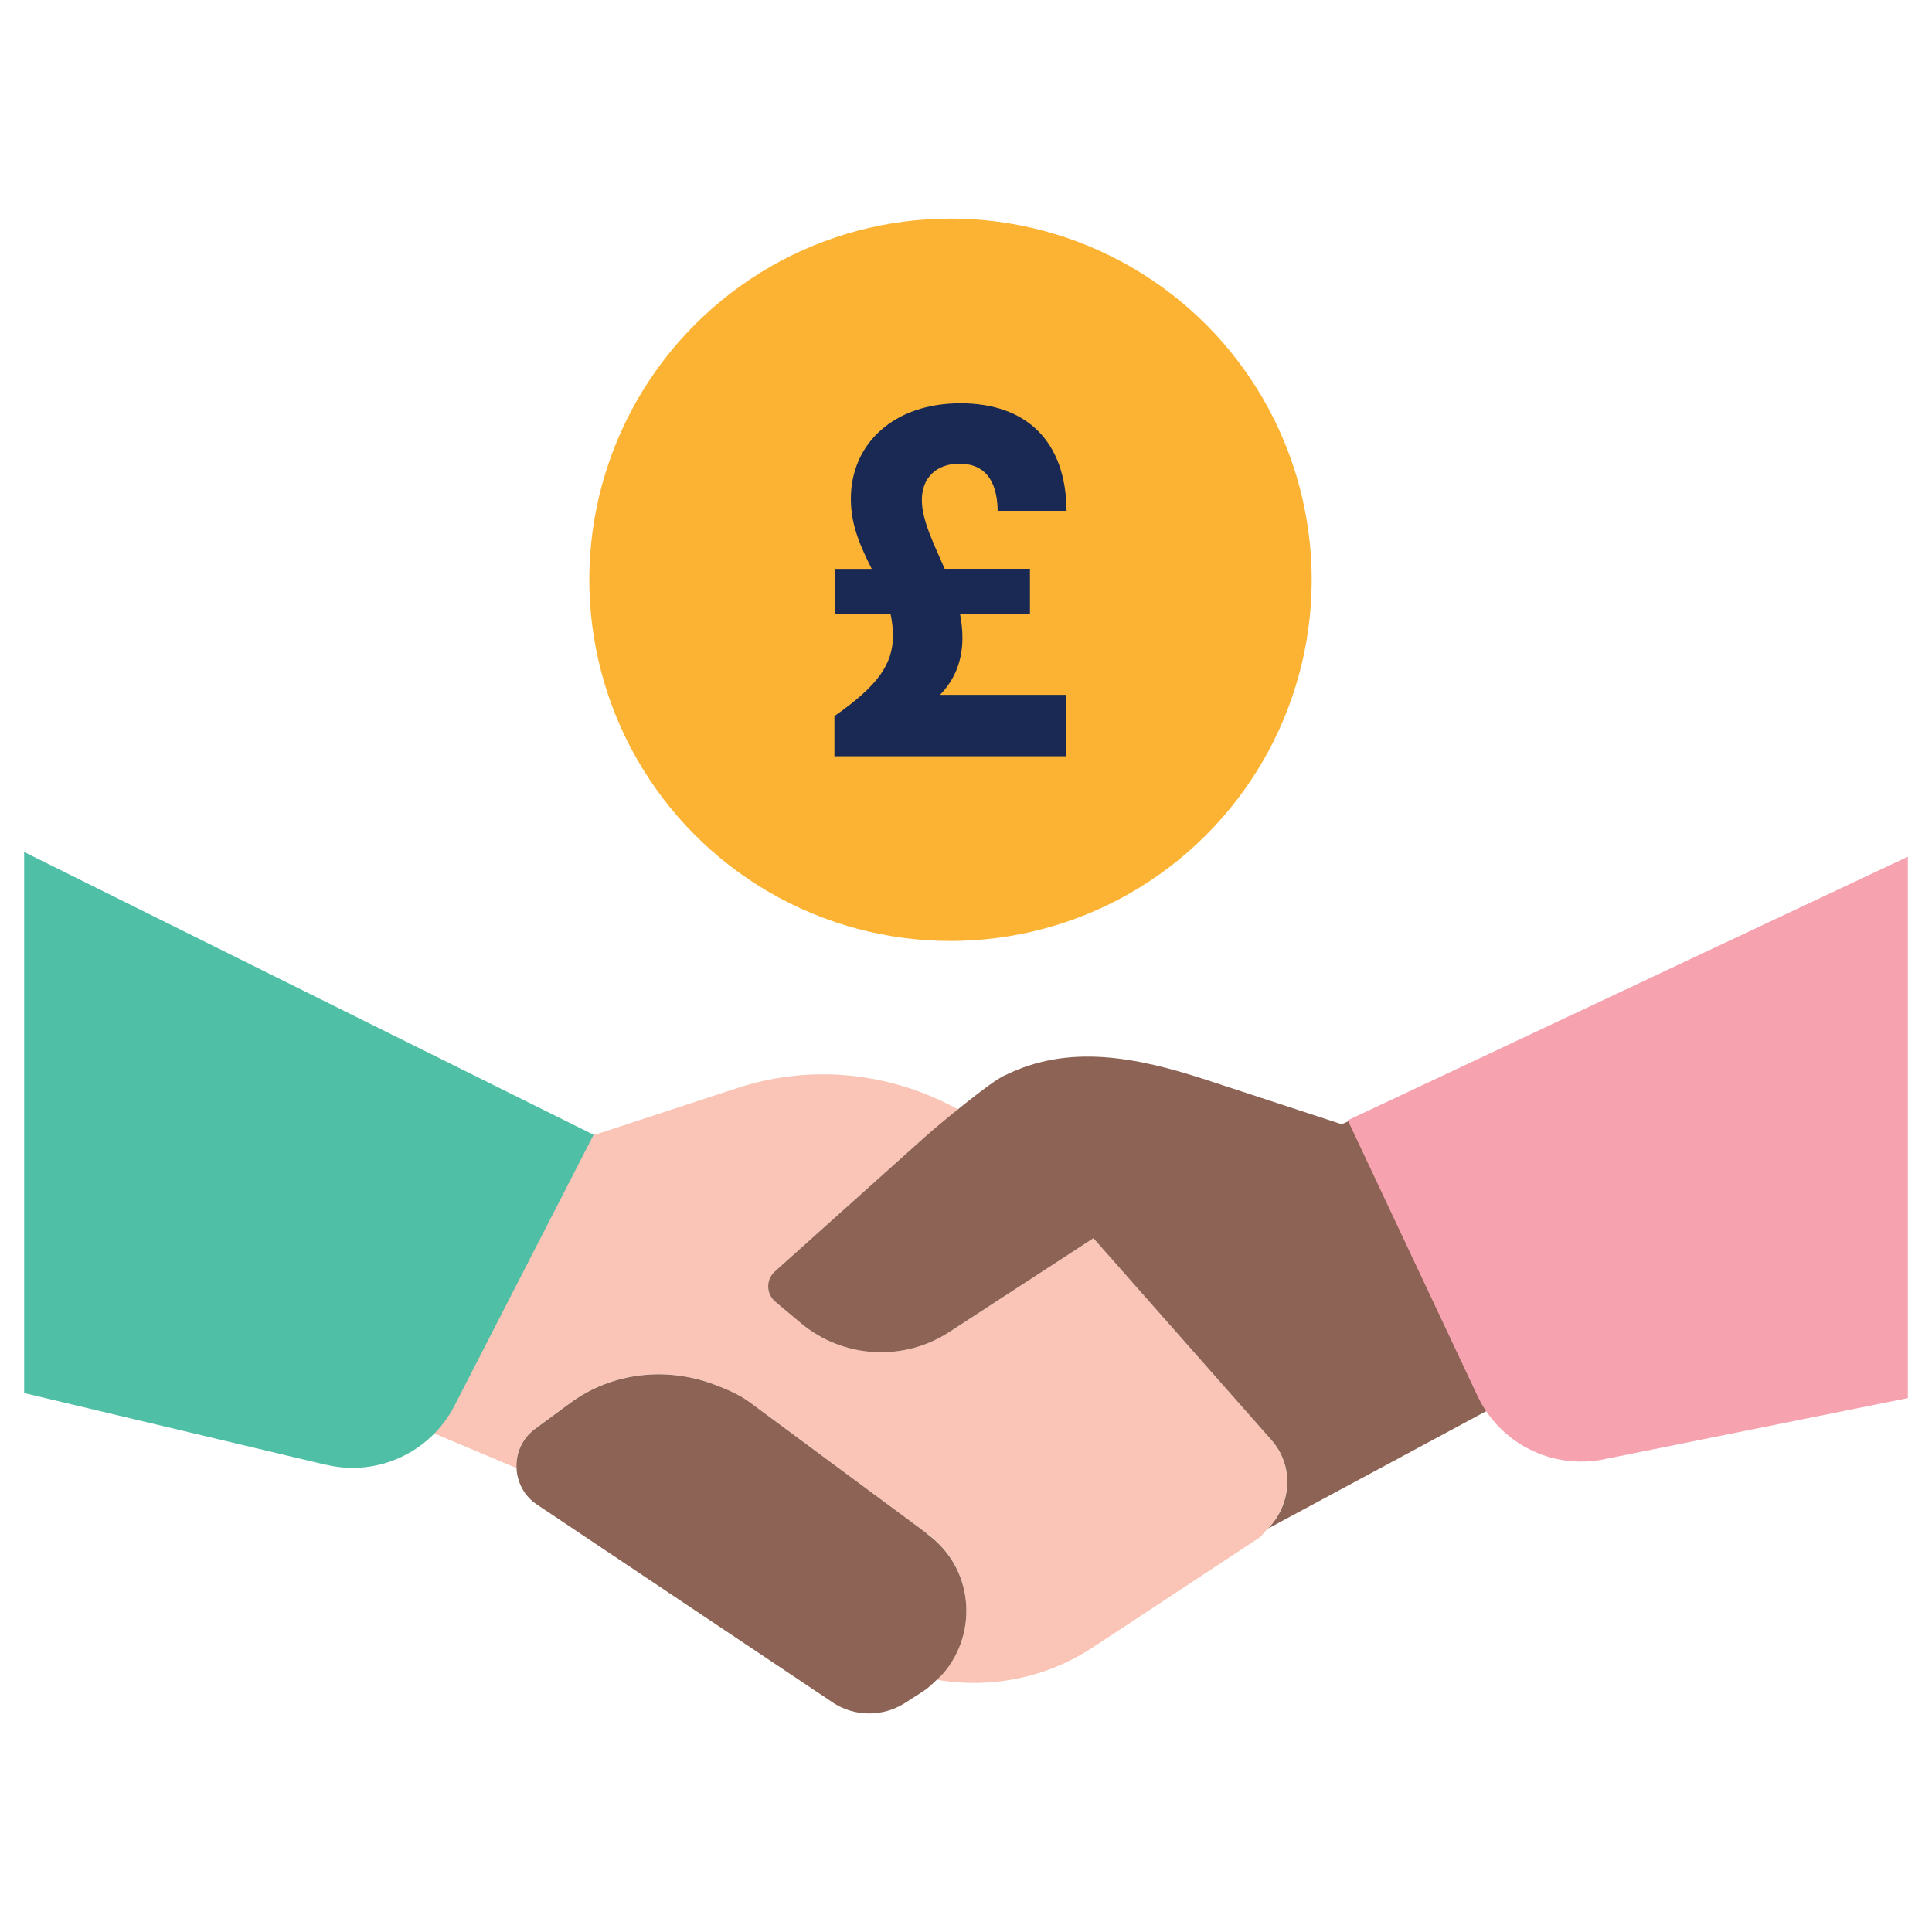 <?xml version="1.0" encoding="UTF-8"?>
<svg id="uuid-851d2b5e-453d-4ff7-a0fc-8077f9c1f2ed" data-name="Layer 1" xmlns="http://www.w3.org/2000/svg" viewBox="0 0 200 200">
  <defs>
    <style>
      .uuid-6d362d59-ce8b-4bf5-acb1-7a352c21bcf4 {
        fill: #f6a2af;
      }

      .uuid-6d362d59-ce8b-4bf5-acb1-7a352c21bcf4, .uuid-51e3a3fd-1362-4a3d-9e0e-ca1e7cd7001e, .uuid-d8a88f66-d283-4190-8dcd-e8c283809d9b, .uuid-5deff1d8-4c4e-4a01-a0ee-88e0e26a212c, .uuid-f7a2109c-0ded-4df2-83e9-f31f8272a62b, .uuid-11d2afcf-c91f-4785-9b41-5ff02d90a992 {
        stroke-width: 0px;
      }

      .uuid-51e3a3fd-1362-4a3d-9e0e-ca1e7cd7001e {
        fill: #4fbfa5;
      }

      .uuid-d8a88f66-d283-4190-8dcd-e8c283809d9b {
        fill: #fcb333;
      }

      .uuid-5deff1d8-4c4e-4a01-a0ee-88e0e26a212c {
        fill: #192954;
      }

      .uuid-f7a2109c-0ded-4df2-83e9-f31f8272a62b {
        fill: #8c6354;
      }

      .uuid-11d2afcf-c91f-4785-9b41-5ff02d90a992 {
        fill: #fac4b6;
      }
    </style>
  </defs>
  <circle class="uuid-d8a88f66-d283-4190-8dcd-e8c283809d9b" cx="98.39" cy="60.02" r="37.39" transform="translate(-8.34 16.54) rotate(-9.22)"/>
  <path class="uuid-5deff1d8-4c4e-4a01-a0ee-88e0e26a212c" d="M97.31,71.93h13.04v6.36h-23.97v-4.16c4.47-3.13,6.06-5.34,6.06-8.36,0-.77-.1-1.49-.25-2.21h-5.75v-4.67h3.8c-1.07-2.16-2.16-4.41-2.16-7.24,0-5.75,4.47-9.9,11.34-9.9s10.93,3.95,10.99,11.13h-7.13c-.05-3.39-1.54-4.88-3.95-4.88s-3.9,1.48-3.9,3.75c0,2.11,1.23,4.52,2.36,7.13h8.83v4.67h-7.24c.16.82.25,1.64.25,2.47,0,2.36-.77,4.31-2.31,5.9Z"/>
  <path class="uuid-11d2afcf-c91f-4785-9b41-5ff02d90a992" d="M131.61,149.06l-18.42-20.88-14.92,9.71c-4.75,3.09-10.98,2.73-15.34-.9l-1.96-1.64-.69-.58c-.98-.82-1-2.31-.06-3.16l15.59-13.97c1.14-1.02,2.42-1.83,3.72-2.59-6.92-3.97-15.3-5-23.16-2.43l-14.97,4.91-19.66-9.83v39.34l11.72,4.93c-.07-1.51.56-3.04,1.92-4.06l3.58-2.64c4.4-3.25,10.03-3.83,14.98-1.95,1.24.47,2.48.99,3.59,1.78l18.36,13.59c4.9,3.48,5.42,10.25,1.76,14.49-.21.25-.47.47-.71.7,5.54.96,11.33-.15,16.17-3.33l17.12-11.28c.43-.28.67-.69,1.01-1.04,2.43-2.5,2.76-6.45.35-9.18h0Z"/>
  <path class="uuid-f7a2109c-0ded-4df2-83e9-f31f8272a62b" d="M138.89,116.38l-14.03-4.6c-7.25-2.37-14.21-3.73-20.79-.48-1.31.47-7.12,5.32-8.26,6.34l-15.59,13.97c-.95.85-.93,2.34.06,3.16l.69.58,1.96,1.64c4.36,3.63,10.58,4,15.34.9l14.92-9.71,18.42,20.88c2.41,2.73,2.08,6.68-.35,9.18l30.5-16.41v-35.72l-22.86,10.27h0Z"/>
  <path class="uuid-f7a2109c-0ded-4df2-83e9-f31f8272a62b" d="M95.9,158.7l-18.36-13.59c-1.12-.8-2.35-1.31-3.59-1.78-4.95-1.87-10.58-1.3-14.98,1.95l-3.58,2.64c-1.37,1.01-1.99,2.55-1.92,4.06.07,1.47.79,2.93,2.19,3.82l30.65,20.51c2.23,1.42,5.1,1.42,7.34,0l1.86-1.19c.55-.35.99-.78,1.43-1.2.24-.23.5-.46.71-.7,3.66-4.25,3.14-11.02-1.76-14.49v-.03Z"/>
  <path class="uuid-6d362d59-ce8b-4bf5-acb1-7a352c21bcf4" d="M166,151.07l31.5-6.34v-56.04l-57.98,27.28,13.42,28.52c2.32,4.94,7.72,7.65,13.07,6.58Z"/>
  <path class="uuid-51e3a3fd-1362-4a3d-9e0e-ca1e7cd7001e" d="M33.75,151.64l-31.25-7.43v-56.01l58.95,29.27-14.4,28.04c-2.5,4.86-7.98,7.38-13.29,6.12Z"/>
</svg>